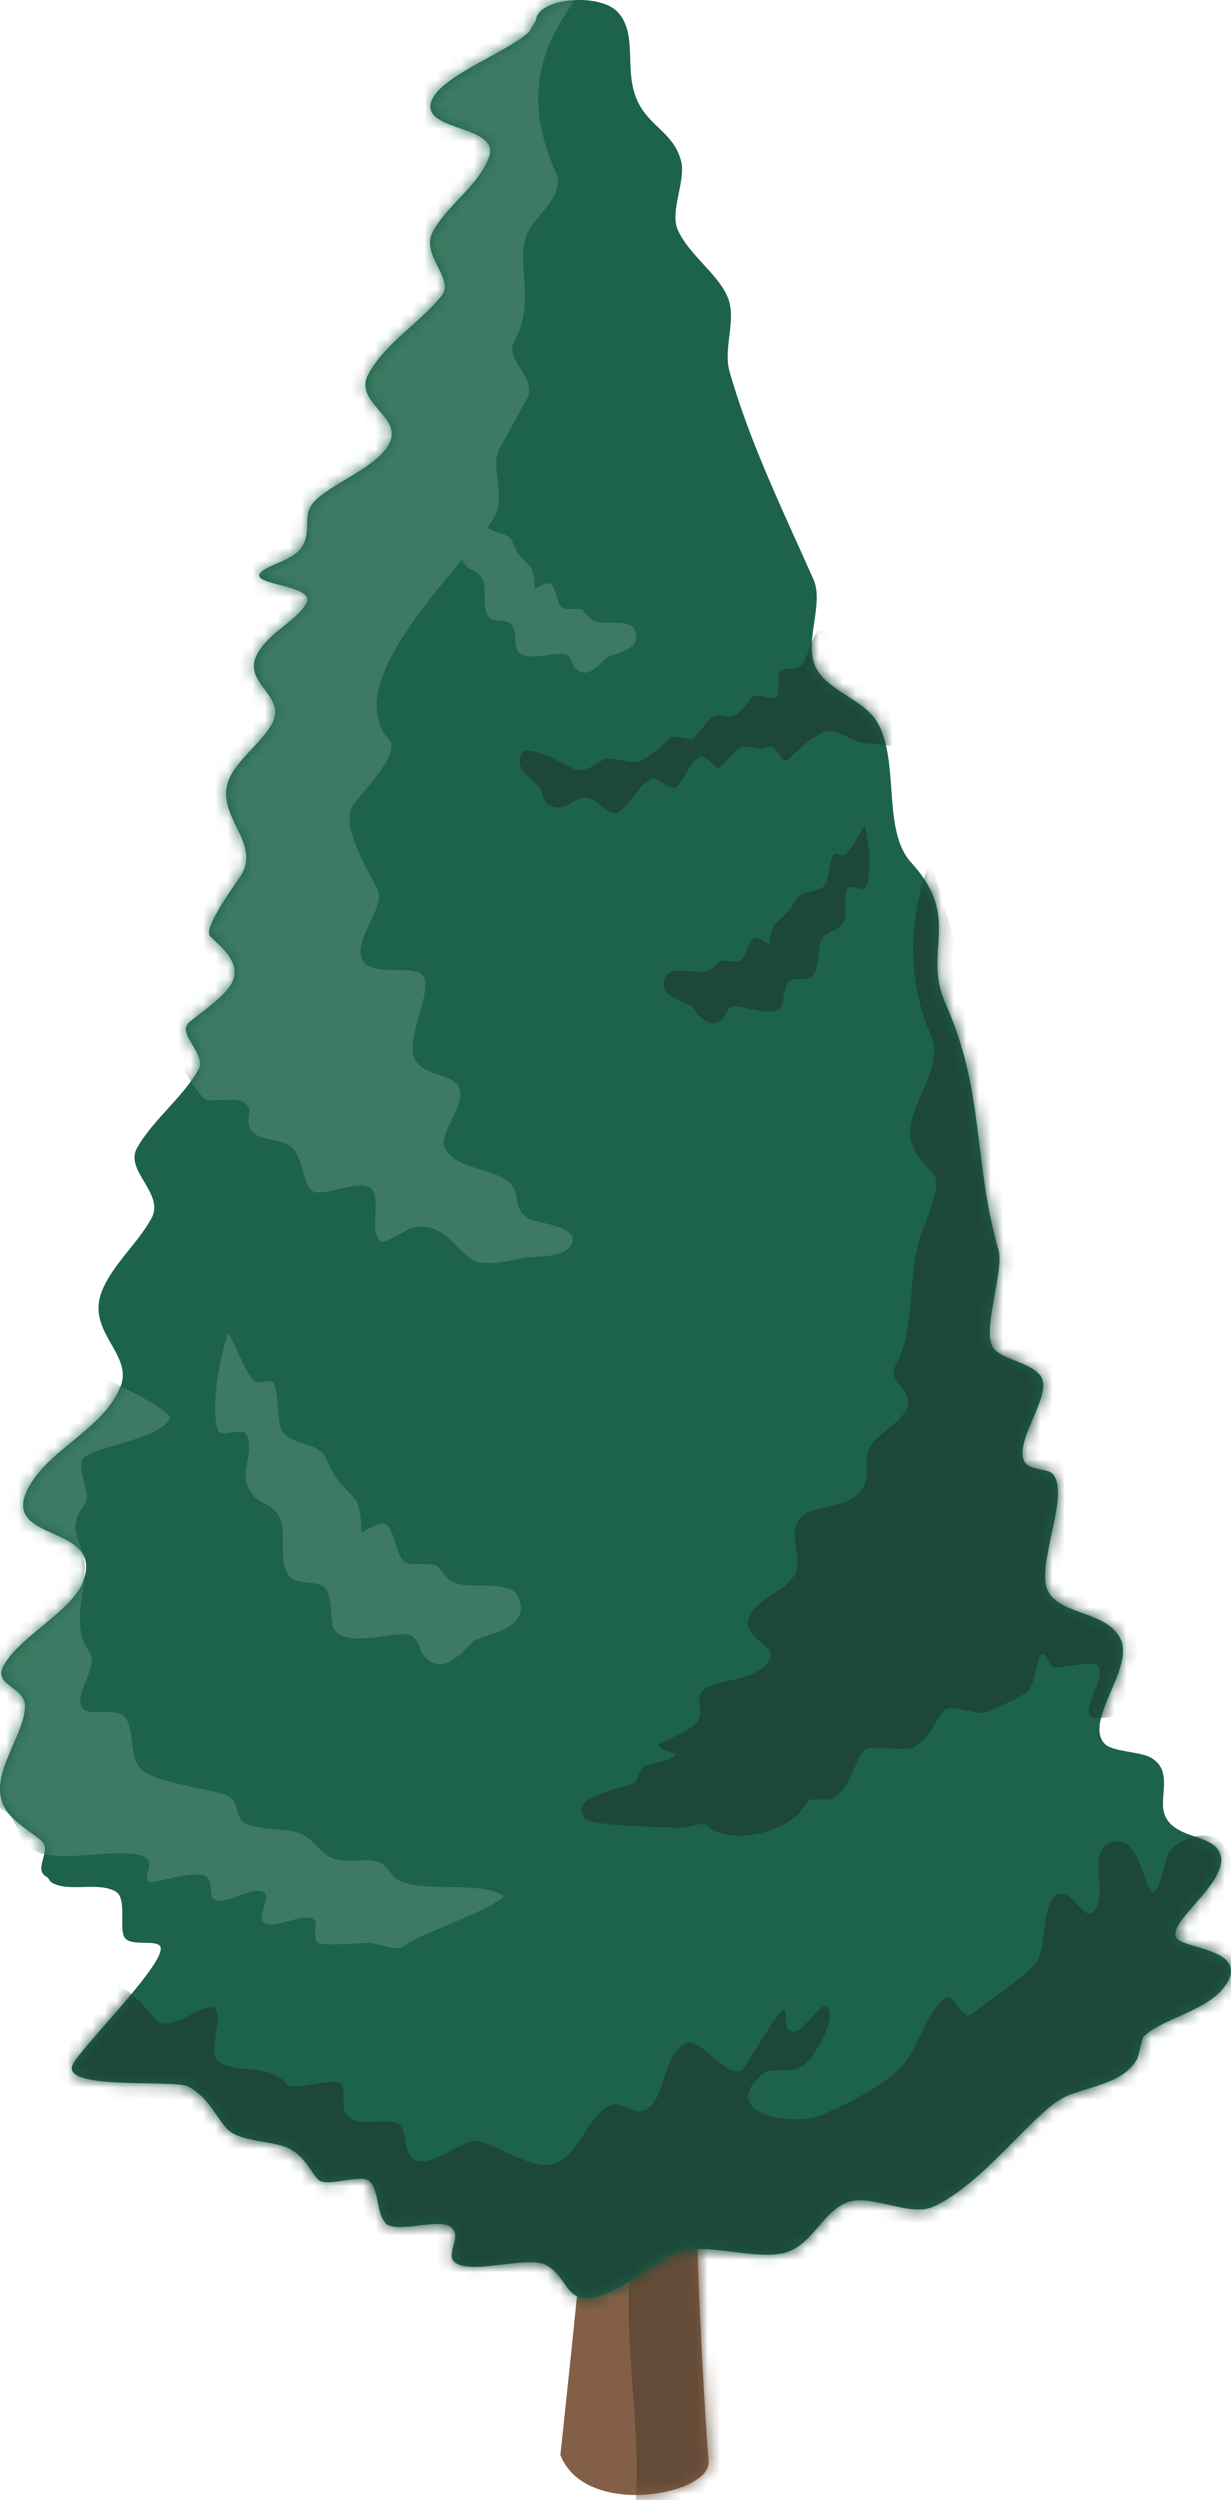 <svg width="100" height="203" viewBox="0 0 100 203" fill="none" xmlns="http://www.w3.org/2000/svg">
<path fill-rule="evenodd" clip-rule="evenodd" d="M56.494 177.021C56.675 186.355 57.342 197.37 57.564 199.828C57.814 202.606 47.522 204.523 45.522 199.342C45.522 199.342 48.633 170.674 48.577 166.507C48.522 162.34 56.314 165.549 56.314 165.549C56.314 165.549 56.342 168.188 56.411 172.007C61.147 169.729 62.245 166.41 62.245 166.41L63.897 166.563C62.328 171.021 58.48 175.105 56.494 177.007V177.021Z" fill="#825F46"/>
<mask id="mask0_1701_11301" style="mask-type:luminance" maskUnits="userSpaceOnUse" x="45" y="164" width="19" height="39">
<path d="M56.492 177.021C56.673 186.355 57.34 197.37 57.562 199.828C57.812 202.606 47.52 204.523 45.52 199.342C45.52 199.342 48.631 170.674 48.575 166.507C48.52 162.34 56.312 165.549 56.312 165.549C56.312 165.549 56.34 168.188 56.409 172.007C61.145 169.729 62.242 166.41 62.242 166.41L63.895 166.563C62.326 171.021 58.478 175.105 56.492 177.007V177.021Z" fill="white"/>
</mask>
<g mask="url(#mask0_1701_11301)">
<path fill-rule="evenodd" clip-rule="evenodd" d="M51.479 204.826C52.201 199.34 51.132 193.423 51.076 187.909C51.062 186.395 51.118 177.103 51.687 176.144C52.993 173.922 57.493 173.089 59.479 171.325C60.326 170.575 61.229 169.741 61.924 168.852C62.132 168.589 62.313 167.116 62.771 166.713C63.285 166.241 64.063 166.866 64.216 167.075C64.41 167.366 57.632 177.7 57.479 179.978C57.104 185.909 59.285 196.09 59.34 197.479C59.507 201.229 55.437 204.813 51.479 204.826Z" fill="#644B37"/>
</g>
<path fill-rule="evenodd" clip-rule="evenodd" d="M42.992 2.581C41.242 4.193 36.256 6.012 35.2 7.901C33.589 10.79 40.797 9.985 39.7 12.818C38.825 15.11 36.367 16.624 35.186 18.763C34.103 20.707 36.964 22.638 35.894 23.985C34.186 26.152 31.352 27.791 29.95 30.333C28.616 32.722 32.839 33.819 31.589 36.069C30.533 37.958 27.325 39.069 25.727 40.528C24.408 41.722 25.352 42.944 24.616 44.25C23.908 45.528 22.033 45.709 21.213 46.459C20.047 47.528 25.727 47.459 24.88 48.986C24.074 50.445 21.894 51.306 20.922 53.056C19.56 55.501 23.38 56.445 22.088 58.779C21.199 60.376 19.199 61.737 18.574 63.348C17.477 66.196 21.116 68.335 19.658 70.946C19.296 71.585 16.435 75.335 17.074 76.029C17.685 76.696 19.783 78.113 18.796 79.877C18.171 81.016 15.991 82.446 15.352 83.03C14.324 83.974 16.824 85.599 16.13 86.835C14.866 89.1 12.366 90.988 11.129 93.225C10.101 95.086 13.421 96.919 12.296 98.947C11.116 101.058 9.074 102.753 8.254 104.906C7.018 108.142 10.796 109.948 9.81 112.531C8.504 115.948 4.101 117.587 2.365 120.698C-0.246 125.393 8.601 123.587 6.74 128.449C5.837 130.81 1.615 132.865 0.296 135.241C-0.635 136.921 2.115 136.921 2.032 138.63C1.921 141.032 -0.857 144.074 0.268 146.574C0.879 147.936 2.865 148.922 3.435 149.547C4.185 150.366 2.657 151.769 3.782 152.394C3.976 152.505 4.032 152.783 4.226 152.88C5.629 153.672 7.935 152.769 9.393 153.589C10.379 154.144 9.588 156.769 10.171 157.394C10.754 158.033 12.546 157.519 12.977 157.992C13.893 158.992 6.865 165.923 5.935 167.589C4.712 169.784 14.227 168.826 15.296 169.423C16.963 170.353 17.463 171.784 18.449 172.867C19.435 173.951 22.283 173.798 23.574 174.506C24.783 175.173 25.227 176.312 25.825 176.965C26.505 177.701 29.394 176.409 30.061 177.159C30.811 177.979 30.575 179.701 31.325 180.521C32.117 181.382 35.436 180.159 36.506 180.757C37.672 181.409 36.228 182.923 36.853 183.604C38.006 184.868 42.839 183.076 44.395 183.937C46.187 184.937 45.95 187.215 48.534 186.479C50.784 185.84 52.854 183.868 54.826 182.979C57.159 181.937 61.34 183.604 63.799 182.91C65.951 182.298 66.729 179.757 68.702 178.882C70.632 178.02 73.841 180.048 75.771 179.201C79.938 177.34 84.077 171.34 86.564 170.242C88.425 169.409 91.258 169.187 92.369 167.2C92.522 166.909 92.744 165.506 92.925 165.339C94.675 163.742 98.439 163.242 99.731 160.922C101.175 158.325 96.37 158.228 95.633 157.436C94.425 156.117 100.856 152.269 98.8 150.019C97.87 148.991 95.411 149.144 94.661 147.477C94.008 146.005 95.439 143.81 93.453 142.699C92.592 142.227 90.328 142.241 89.73 141.588C88.036 139.741 92.106 135.518 91.05 133.143C89.994 130.768 86.022 131.199 85.091 129.101C84.161 127.018 86.98 121.282 85.508 119.67C85.105 119.226 83.549 119.42 83.188 118.629C82.383 116.823 85.758 113.031 84.438 111.601C83.522 110.6 81.522 110.392 80.758 109.545C79.647 108.323 81.591 103.211 81.119 101.531C79.008 94.114 80.008 88.669 76.813 81.502C74.882 77.182 78.216 74.64 74.021 70.043C71.605 67.39 73.146 61.779 71.23 58.584C70.132 56.779 67.09 56.029 66.229 54.112C65.312 52.07 66.965 49.014 66.076 47.028C63.632 41.542 60.91 35.944 59.271 30.194C58.701 28.208 59.91 25.916 59.076 24.041C58.243 22.166 55.965 20.693 55.062 18.666C54.381 17.138 55.77 14.624 55.312 13.012C54.659 10.707 52.715 10.29 51.756 8.137C50.645 5.637 51.853 2.818 50.187 0.984C48.701 -0.627 43.631 -0.155 43.548 1.637" fill="#1C6349"/>
<mask id="mask1_1701_11301" style="mask-type:luminance" maskUnits="userSpaceOnUse" x="0" y="0" width="100" height="187">
<path d="M42.992 2.581C41.242 4.193 36.256 6.012 35.2 7.901C33.589 10.79 40.797 9.985 39.7 12.818C38.825 15.11 36.367 16.624 35.186 18.763C34.103 20.707 36.964 22.638 35.894 23.985C34.186 26.152 31.352 27.791 29.95 30.333C28.616 32.722 32.839 33.819 31.589 36.069C30.533 37.958 27.325 39.069 25.727 40.528C24.408 41.722 25.352 42.944 24.616 44.25C23.908 45.528 22.033 45.709 21.213 46.459C20.047 47.528 25.727 47.459 24.88 48.986C24.074 50.445 21.894 51.306 20.922 53.056C19.56 55.501 23.38 56.445 22.088 58.779C21.199 60.376 19.199 61.737 18.574 63.348C17.477 66.196 21.116 68.335 19.658 70.946C19.296 71.585 16.435 75.335 17.074 76.029C17.685 76.696 19.783 78.113 18.796 79.877C18.171 81.016 15.991 82.446 15.352 83.03C14.324 83.974 16.824 85.599 16.13 86.835C14.866 89.1 12.366 90.988 11.129 93.225C10.101 95.086 13.421 96.919 12.296 98.947C11.116 101.058 9.074 102.753 8.254 104.906C7.018 108.142 10.796 109.948 9.81 112.531C8.504 115.948 4.101 117.587 2.365 120.698C-0.246 125.393 8.601 123.587 6.74 128.449C5.837 130.81 1.615 132.865 0.296 135.241C-0.635 136.921 2.115 136.921 2.032 138.63C1.921 141.032 -0.857 144.074 0.268 146.574C0.879 147.936 2.865 148.922 3.435 149.547C4.185 150.366 2.657 151.769 3.782 152.394C3.976 152.505 4.032 152.783 4.226 152.88C5.629 153.672 7.935 152.769 9.393 153.589C10.379 154.144 9.588 156.769 10.171 157.394C10.754 158.033 12.546 157.519 12.977 157.992C13.893 158.992 6.865 165.923 5.935 167.589C4.712 169.784 14.227 168.826 15.296 169.423C16.963 170.353 17.463 171.784 18.449 172.867C19.435 173.951 22.283 173.798 23.574 174.506C24.783 175.173 25.227 176.312 25.825 176.965C26.505 177.701 29.394 176.409 30.061 177.159C30.811 177.979 30.575 179.701 31.325 180.521C32.117 181.382 35.436 180.159 36.506 180.757C37.672 181.409 36.228 182.923 36.853 183.604C38.006 184.868 42.839 183.076 44.395 183.937C46.187 184.937 45.95 187.215 48.534 186.479C50.784 185.84 52.854 183.868 54.826 182.979C57.159 181.937 61.34 183.604 63.799 182.91C65.951 182.298 66.729 179.757 68.702 178.882C70.632 178.02 73.841 180.048 75.771 179.201C79.938 177.34 84.077 171.34 86.564 170.242C88.425 169.409 91.258 169.187 92.369 167.2C92.522 166.909 92.744 165.506 92.925 165.339C94.675 163.742 98.439 163.242 99.731 160.922C101.175 158.325 96.37 158.228 95.633 157.436C94.425 156.117 100.856 152.269 98.8 150.019C97.87 148.991 95.411 149.144 94.661 147.477C94.008 146.005 95.439 143.81 93.453 142.699C92.592 142.227 90.328 142.241 89.73 141.588C88.036 139.741 92.106 135.518 91.05 133.143C89.994 130.768 86.022 131.199 85.091 129.101C84.161 127.018 86.98 121.282 85.508 119.67C85.105 119.226 83.549 119.42 83.188 118.629C82.383 116.823 85.758 113.031 84.438 111.601C83.522 110.6 81.522 110.392 80.758 109.545C79.647 108.323 81.591 103.211 81.119 101.531C79.008 94.114 80.008 88.669 76.813 81.502C74.882 77.182 78.216 74.64 74.021 70.043C71.605 67.39 73.146 61.779 71.23 58.584C70.132 56.779 67.09 56.029 66.229 54.112C65.312 52.07 66.965 49.014 66.076 47.028C63.632 41.542 60.91 35.944 59.271 30.194C58.701 28.208 59.91 25.916 59.076 24.041C58.243 22.166 55.965 20.693 55.062 18.666C54.381 17.138 55.77 14.624 55.312 13.012C54.659 10.707 52.715 10.29 51.756 8.137C50.645 5.637 51.853 2.818 50.187 0.984C48.701 -0.627 43.631 -0.155 43.548 1.637" fill="white"/>
</mask>
<g mask="url(#mask1_1701_11301)">
<path fill-rule="evenodd" clip-rule="evenodd" d="M46.562 0.234C43.103 4.942 43.02 9.22 45.159 14.012C45.937 15.762 43.645 17.457 42.978 18.665C41.645 21.068 43.687 24.291 41.784 27.707C40.895 29.305 43.798 30.638 42.756 32.499C42.034 33.805 41.298 35.124 40.603 36.361C39.784 37.833 41.075 40.347 40.214 41.875C38.103 45.667 27.214 55.25 31.631 60.084C32.658 61.195 29.075 64.668 28.616 65.487C27.658 67.209 30.033 70.835 30.686 72.307C31.339 73.779 28.297 76.738 29.63 78.196C30.617 79.266 33.52 78.321 34.339 79.196C35.27 80.21 32.95 84.321 33.645 85.891C34.283 87.321 36.297 87.141 37.103 88.016C38.27 89.294 35.589 91.988 36.089 93.113C36.936 95.016 40.311 94.836 41.492 96.127C42.298 97.002 41.617 98.225 42.95 98.961C43.589 99.322 47.256 99.586 46.409 101.086C45.812 102.155 43.714 101.975 42.798 102.114C41.798 102.267 39.506 102.905 38.436 102.322C37.047 101.544 35.908 99.016 33.408 99.725C33.061 99.822 31.297 100.975 30.991 100.808C29.839 100.169 31.144 97.044 30.005 96.419C28.811 95.752 25.991 97.419 25.255 96.6C24.533 95.808 24.561 93.586 23.436 92.96C22.463 92.419 20.755 92.599 20.324 91.641C19.922 90.738 20.574 90.266 20.019 89.655C19.269 88.835 17.088 89.752 16.477 89.099C14.963 87.446 13.185 83.418 12.032 82.182C11.477 81.585 12.532 79.404 12.185 78.626C10.782 75.487 11.866 68.154 12.005 64.779C12.491 53.764 13.546 44.167 16.533 34.124C17.241 31.735 20.408 29.527 21.963 27.638C26.408 22.235 28.464 15.012 28.755 8.165C28.936 4.248 34.006 -0.461 36.381 -3.364C36.908 -4.002 40.52 -7.919 39.756 -7.961" fill="#3E7A63"/>
<path fill-rule="evenodd" clip-rule="evenodd" d="M8.129 160.77C10.156 160.853 11.587 162.826 12.684 164.006C13.823 165.215 16.782 162.395 17.435 163.076C18.185 163.867 16.893 166.465 17.643 167.256C18.782 168.451 21.643 167.52 23.06 169.007C23.435 169.395 23.366 169.395 24.213 169.437C24.463 169.437 27.546 168.757 27.755 169.215C28.06 169.868 27.755 170.854 28.046 171.507C28.699 172.909 31.227 171.868 32.324 172.451C33.074 172.854 32.824 174.562 33.38 175.146C34.588 176.424 37.436 173.812 38.533 173.854C40.269 173.937 43.339 176.424 45.117 175.66C47.172 174.785 47.714 171.771 49.645 170.937C50.617 170.52 51.617 172.146 52.77 171.076C54.228 169.729 53.867 166.715 55.742 165.909C56.964 165.381 59.159 169.062 60.353 168.006C60.548 167.84 63.395 162.909 63.701 163.228C64.006 163.562 63.701 164.423 64.02 164.756C65.048 165.854 66.562 162.284 67.229 163.006C68.007 163.826 66.326 166.506 65.868 167.118C64.562 168.84 62.853 167.604 61.881 168.451C58.312 171.604 64.326 172.784 66.84 171.701C69.229 170.673 71.479 169.409 72.882 168.187C74.465 166.784 75.09 163.701 76.674 162.298C77.507 161.562 78.132 164.27 78.965 163.534C79.938 162.687 83.604 160.367 84.257 159.228C84.98 157.964 84.716 154.839 85.66 153.992C86.882 152.909 87.938 155.964 88.743 155.27C90.202 153.978 88.188 150.506 90.174 149.658C92.424 148.686 92.869 152.895 93.522 153.589C94.105 154.2 94.73 150.867 94.827 150.617C95.23 149.603 97.494 148.575 98.814 149.283C100.744 150.325 100.48 155.867 100.397 157.687C100.064 165.215 101.439 170.826 96.022 176.799C90.327 183.077 84.16 185.035 76.285 188.424C69.632 191.285 62.381 194.411 55.172 195.813C54.2 196.008 52.992 195.411 52.047 195.674C48.353 196.688 45.13 198.327 40.977 197.827C38.797 197.563 36.852 195.077 34.463 194.508C32.032 193.924 29.38 194.049 27.074 193.049C20.685 190.258 16.337 184.146 10.781 180.202C8.045 178.271 4.087 172.715 0.92 172.562" fill="#1D4739"/>
<path fill-rule="evenodd" clip-rule="evenodd" d="M6.24 110.559C6.574 111.239 14.408 114.42 13.769 115.281C12.56 116.92 8.324 117.323 6.893 118.295C5.99 118.906 7.49 121.323 6.893 122.129C5.157 124.49 6.893 125.045 6.893 127.337C6.893 129.629 5.74 132.073 7.296 134.199C8.115 135.31 5.615 137.99 6.893 138.866C7.477 139.254 9.602 138.699 10.13 139.407C11.005 140.602 10.421 142.268 11.338 143.519C12.185 144.671 16.685 145.199 18.213 145.713C19.783 146.241 18.755 147.685 20.227 148.185C21.408 148.588 22.602 148.449 23.866 148.727C25.547 149.102 25.797 150.477 27.102 150.922C28.158 151.283 29.728 150.852 30.742 151.199C31.658 151.519 31.644 152.463 32.756 152.838C35.075 153.63 39.103 152.755 40.839 153.936C41.117 154.13 39.381 154.95 39.228 155.033C37.117 156.116 34.381 156.95 32.756 158.047C32.089 158.505 30.881 157.769 29.922 157.769C29.478 157.769 26.241 158.019 25.88 157.769C25.255 157.339 25.95 156.172 25.477 155.852C24.63 155.269 22.283 156.7 21.436 156.13C20.825 155.714 22.047 154.075 21.436 153.658C20.547 153.047 18.283 154.811 17.394 154.2C16.852 153.838 17.422 152.561 16.588 152.283C15.546 151.922 12.352 152.963 12.143 152.824C11.421 152.338 12.977 151.005 11.338 150.63C8.741 150.047 4.504 151.477 2.449 150.088C1.365 149.352 1.504 147.81 0.435 147.074C-0.177 146.658 -1.399 146.227 -1.996 145.435C-2.732 144.435 -0.454 142.102 -1.593 141.324C-2.871 140.463 -5.607 138.879 -7.246 137.754C-7.941 137.282 -7.08 134.671 -6.844 134.185C-5.844 132.143 -6.038 126.629 -6.038 124.309C-6.038 123.643 -4.802 120.476 -6.441 120.476" fill="#3E7A63"/>
<path fill-rule="evenodd" clip-rule="evenodd" d="M75.603 69.766C73.686 74.78 73.686 79.697 75.658 84.141C76.908 86.961 72.936 90.35 74.2 93.183C74.589 94.058 75.38 94.836 75.853 95.364C76.547 96.128 75.214 99.212 74.95 99.878C73.575 103.462 74.533 107.712 72.7 110.99C72.047 112.157 74.45 112.99 73.589 114.532C72.95 115.685 71.283 116.421 70.644 117.56C70.144 118.449 70.644 119.837 70.158 120.699C68.922 122.921 65.755 121.838 64.769 123.615C64.158 124.713 65.185 126.713 64.588 127.81C63.769 129.268 61.741 129.699 60.935 131.157C59.949 132.921 63.172 133.588 62.533 134.727C61.602 136.394 58.991 136.31 57.532 136.963C56.171 137.574 57.227 138.797 56.713 139.727C56.227 140.602 53.477 141.463 53.477 141.686C53.463 142.005 54.852 142.394 54.838 142.45C54.81 142.977 52.643 143.255 52.338 143.394C51.935 143.575 51.865 144.491 51.574 144.755C51.129 145.158 45.796 145.769 47.587 147.728C48.046 148.228 53.435 148.339 55.268 148.422C55.713 148.436 57.171 147.936 57.38 148.172C58.935 149.867 64.046 149.061 65.519 146.436C65.936 145.686 67.227 146.547 68.005 145.839C69.241 144.7 69.477 142.811 70.269 142.089C70.783 141.616 73.408 142.241 74.13 141.908C75.658 141.227 75.894 139.616 76.714 138.866C77.297 138.324 79.464 139.352 80.214 139.019C80.825 138.741 83.103 137.713 83.436 137.408C84.145 136.755 84.103 134.783 84.631 134.31C84.895 134.06 85.256 135.394 85.631 135.408C86.409 135.435 88.798 134.838 89.145 135.213C89.992 136.144 87.867 138.588 88.603 139.394C88.923 139.741 90.27 139.241 90.701 139.491C91.534 139.95 93.687 142.491 94.868 140.38C96.437 137.547 94.173 135.505 93.451 132.963C92.576 129.907 92.673 126.588 91.77 123.421C91.298 121.74 89.506 119.268 89.576 117.712" fill="#1D4739"/>
<path fill-rule="evenodd" clip-rule="evenodd" d="M74.021 60.681C72.645 60.556 71.27 60.472 69.909 60.292C69.076 60.181 67.868 58.958 66.784 59.514C65.631 60.083 64.798 60.917 64.048 61.667C63.465 62.236 63.159 60.25 62.284 60.694C61.631 61.014 60.575 60.403 60.131 60.694C59.645 61.014 58.895 61.931 58.562 62.264C58.075 62.75 57.492 61.139 56.797 61.486C56.159 61.806 55.533 63.334 55.033 63.834C54.478 64.389 53.422 62.972 52.881 63.25C51.728 63.834 51.256 65.431 50.144 65.986C49.38 66.375 48.353 64.431 47.214 64.806C46.297 65.111 45.7 65.917 44.672 65.389C44.089 65.097 44.116 64.472 43.894 64.014C43.658 63.542 41.352 62.25 42.519 61.083C43.116 60.486 46.089 62.181 46.63 62.458C47.325 62.806 48.686 61.972 48.978 61.681C49.325 61.333 51.145 62.014 51.714 61.875C52.686 61.625 53.853 60.514 54.45 59.917C54.77 59.597 56.075 60.236 56.409 59.917C56.77 59.556 57.506 58.389 57.978 58.153C58.395 57.944 59.131 58.361 59.548 58.153C60.437 57.708 60.645 57.055 61.117 56.583C61.437 56.264 62.742 56.903 63.076 56.583C63.492 56.166 62.923 54.708 63.465 54.43C64.062 54.139 64.756 54.555 65.228 53.847C65.687 53.153 65.951 51.764 66.409 51.305C66.715 51 67.256 51.555 67.576 50.916C67.798 50.472 68.034 48.708 67.77 48.18C67.659 47.958 67.048 47.138 67.381 46.805C67.659 46.527 68.77 46.986 69.145 46.805C69.229 46.763 69.423 46.416 69.534 46.416C69.909 46.416 70.215 47.777 70.312 47.986C70.701 48.763 71.826 49.041 72.076 49.555C72.257 49.93 72.326 51.319 72.854 51.319" fill="#1D4739"/>
<path fill-rule="evenodd" clip-rule="evenodd" d="M18.518 108.24C17.24 112.282 17.323 115.727 17.809 116.268C18.143 116.63 19.573 115.991 19.907 116.366C20.782 117.31 19.573 119.477 20.073 120.574C20.823 122.269 21.476 121.741 22.434 122.783C23.56 124.019 22.365 126.741 23.601 128.088C24.157 128.7 25.81 128.297 26.365 128.908C27.171 129.783 26.671 131.811 27.254 132.45C28.365 133.658 31.518 132.644 32.852 132.7C34.143 132.755 33.852 133.783 34.518 134.533C35.991 136.144 37.56 134.103 38.421 133.311C39.157 132.644 43.338 132.422 42.088 129.616C41.602 128.533 39.283 128.797 38.269 128.741C36.463 128.658 36.394 128.158 35.532 127.213C35.13 126.769 33.241 127.283 32.754 126.741C32.171 126.102 32.088 124.547 31.477 123.88C30.977 123.338 29.352 124.491 29.352 124.491C29.352 124.491 29.421 122.366 28.782 121.658C27.393 120.144 27.31 120.269 26.476 118.407C25.81 116.907 23.226 117.518 22.74 115.782C22.587 115.227 22.559 112.643 22.198 112.254C21.99 112.018 21.087 112.352 20.796 112.199C19.962 111.74 19.032 108.81 18.518 108.24Z" fill="#3E7A63"/>
<path fill-rule="evenodd" clip-rule="evenodd" d="M70.27 67.002C70.853 69.641 70.603 71.822 70.27 72.127C70.034 72.335 69.172 71.849 68.936 72.072C68.325 72.627 68.964 74.058 68.589 74.738C68.02 75.766 67.631 75.391 66.964 76.002C66.172 76.725 66.784 78.516 65.922 79.308C65.534 79.669 64.506 79.308 64.117 79.669C63.561 80.183 63.756 81.489 63.353 81.864C62.575 82.572 60.644 81.739 59.797 81.711C58.978 81.669 59.103 82.35 58.63 82.781C57.602 83.725 56.727 82.336 56.227 81.78C55.797 81.322 53.158 80.933 54.116 79.239C54.477 78.586 55.95 78.877 56.589 78.905C57.742 78.961 57.811 78.641 58.408 78.1C58.7 77.836 59.853 78.266 60.2 77.961C60.603 77.586 60.742 76.6 61.172 76.225C61.519 75.905 62.492 76.725 62.492 76.725C62.492 76.725 62.561 75.377 63.019 74.961C63.992 74.072 64.033 74.169 64.672 73.03C65.172 72.127 66.784 72.655 67.186 71.585C67.311 71.238 67.478 69.613 67.728 69.377C67.881 69.238 68.422 69.502 68.617 69.419C69.172 69.169 69.923 67.363 70.284 67.044L70.27 67.002Z" fill="#1D4739"/>
<path fill-rule="evenodd" clip-rule="evenodd" d="M36.533 37.514C35.714 40.084 35.769 42.278 36.089 42.625C36.297 42.861 37.214 42.459 37.422 42.681C37.978 43.292 37.214 44.667 37.519 45.361C37.992 46.431 38.408 46.098 39.02 46.764C39.742 47.556 38.978 49.278 39.756 50.139C40.117 50.528 41.158 50.278 41.52 50.667C42.033 51.223 41.714 52.515 42.089 52.917C42.797 53.695 44.797 53.042 45.659 53.07C46.478 53.112 46.298 53.765 46.728 54.237C47.673 55.265 48.659 53.959 49.215 53.459C49.673 53.029 52.34 52.89 51.548 51.112C51.242 50.431 49.756 50.584 49.117 50.556C47.964 50.501 47.923 50.181 47.381 49.584C47.117 49.292 45.923 49.626 45.603 49.278C45.242 48.876 45.172 47.876 44.797 47.459C44.478 47.112 43.436 47.848 43.436 47.848C43.436 47.848 43.478 46.5 43.075 46.042C42.186 45.07 42.131 45.167 41.603 43.972C41.186 43.028 39.533 43.417 39.228 42.306C39.131 41.959 39.117 40.306 38.881 40.056C38.742 39.903 38.172 40.111 37.992 40.014C37.464 39.722 36.867 37.861 36.547 37.5L36.533 37.514Z" fill="#3E7A63"/>
</g>
</svg>
